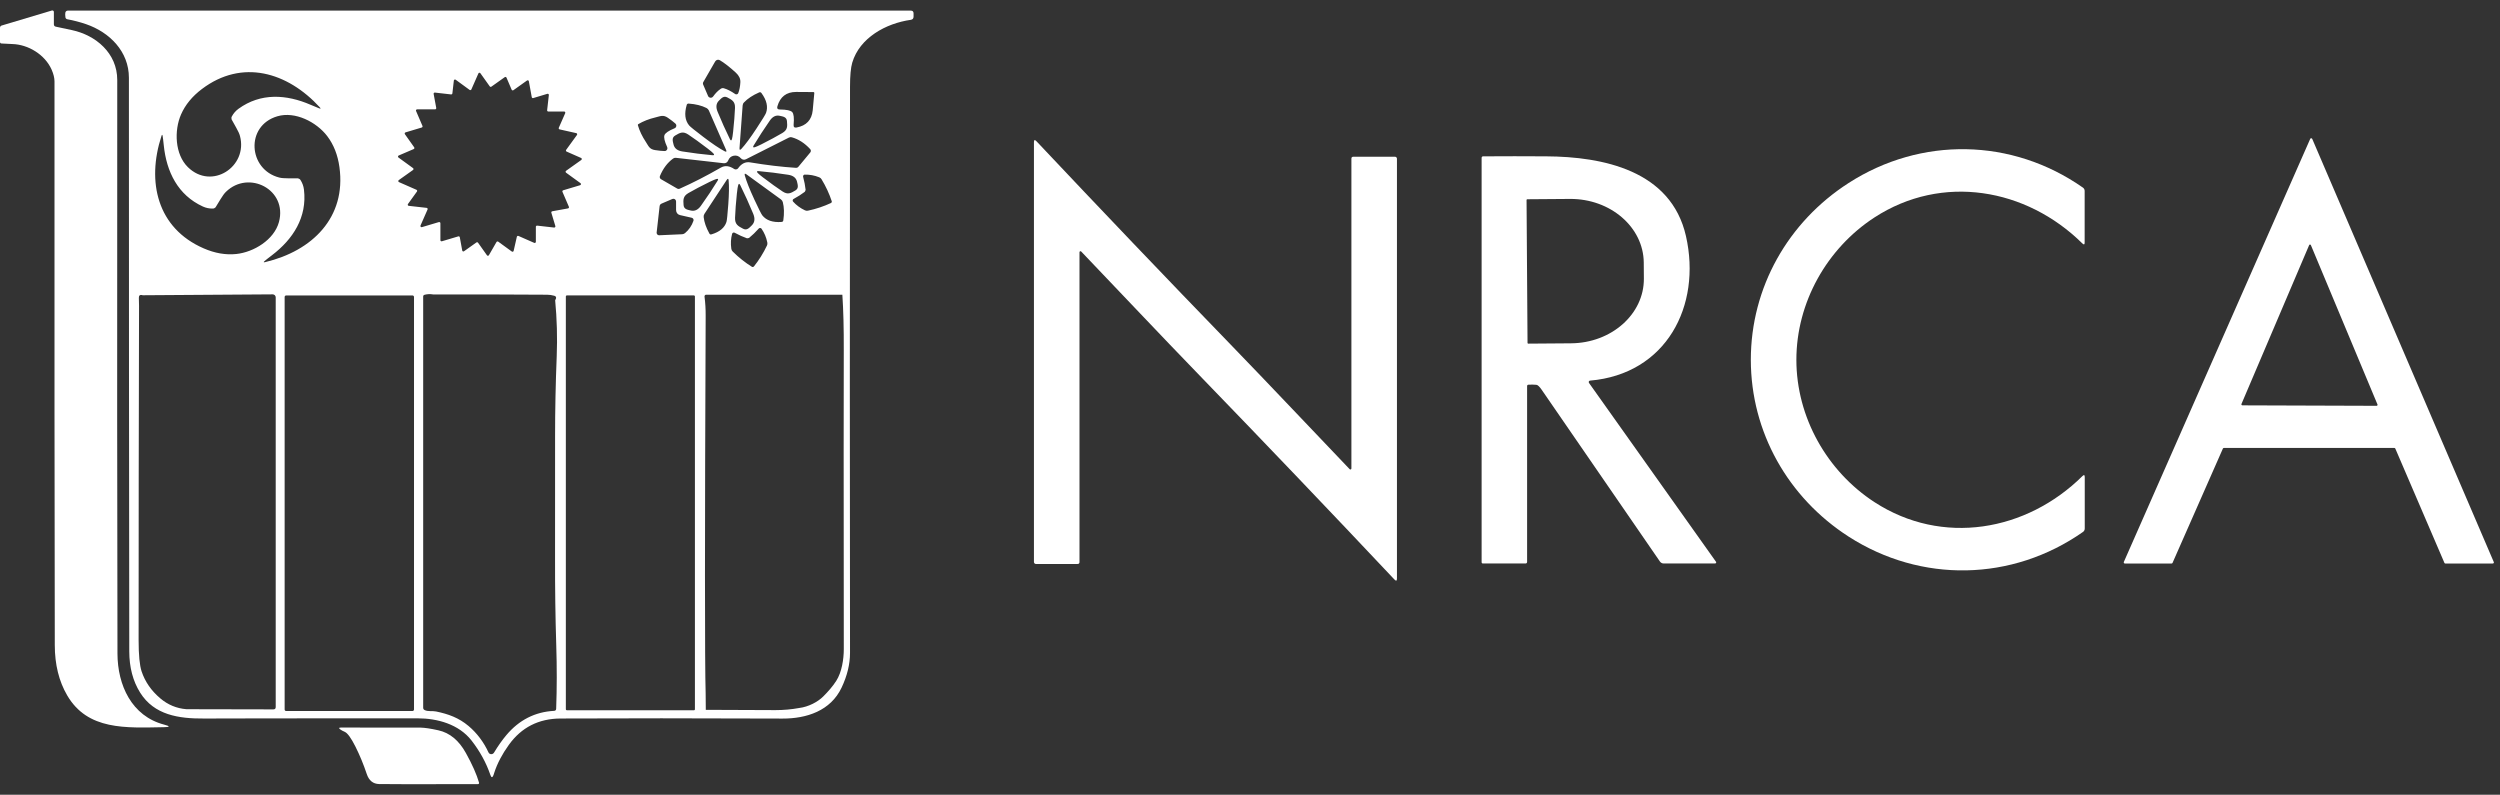 <svg width="151" height="48" viewBox="0 0 151 48" fill="none" xmlns="http://www.w3.org/2000/svg">
<rect x="0" y="0" width="151" height="48" fill="#333333" stroke="none"/>
<g id="Group 65459">
<path id="Vector" d="M3.375 1.612C3.44 1.626 3.762 1.695 4.342 1.818C5.778 2.122 7.083 3.204 7.082 4.832C7.071 20.328 7.075 31.877 7.095 39.476C7.1 41.377 7.946 43.256 9.924 43.77C10.283 43.865 10.278 43.915 9.904 43.922C7.603 43.963 5.293 44.12 4.057 41.999C3.561 41.15 3.31 40.139 3.309 38.966C3.292 31.601 3.287 20.254 3.292 4.922C3.292 4.71 3.234 4.473 3.12 4.211C2.713 3.289 1.696 2.687 0.748 2.66C0.521 2.653 0.3 2.64 0.09 2.627C0.03 2.622 0 2.591 0 2.53V1.673C0 1.612 0.04 1.559 0.099 1.542L3.135 0.634C3.183 0.62 3.234 0.648 3.25 0.696C3.252 0.704 3.254 0.714 3.254 0.722V1.465C3.254 1.547 3.294 1.596 3.375 1.612Z" fill="white"/>
<path id="Vector_2" d="M72.479 22.703C70.064 20.21 67.69 17.686 65.307 15.194C65.284 15.169 65.245 15.167 65.22 15.191C65.208 15.202 65.201 15.218 65.201 15.235V33.948C65.201 34.025 65.162 34.064 65.085 34.064H62.567C62.503 34.064 62.45 34.01 62.45 33.944V8.594C62.45 8.444 62.501 8.423 62.605 8.534C66.49 12.658 70.403 16.758 74.349 20.831C76.763 23.324 79.135 25.846 81.52 28.339C81.545 28.363 81.584 28.363 81.607 28.339C81.618 28.328 81.624 28.314 81.625 28.299V9.583C81.625 9.506 81.664 9.467 81.741 9.467H84.259C84.324 9.467 84.376 9.521 84.376 9.587V34.939C84.376 35.089 84.325 35.11 84.222 35.001C80.337 30.876 76.423 26.778 72.48 22.704H72.479V22.703Z" fill="white"/>
<path id="Vector_3" d="M108.501 21.735C108.502 25.198 110.351 28.465 113.217 30.328C117.311 32.989 122.397 32.099 125.777 28.757C125.872 28.663 125.919 28.682 125.919 28.815V31.926C125.919 32.006 125.88 32.082 125.814 32.128C121.523 35.136 116.026 35.217 111.66 32.413C108.004 30.062 105.752 26.102 105.75 21.734C105.75 17.365 107.997 13.405 111.656 11.054C116.02 8.246 121.516 8.325 125.809 11.332C125.875 11.377 125.913 11.453 125.913 11.533V14.645C125.915 14.777 125.868 14.796 125.773 14.703C122.391 11.364 117.306 10.475 113.213 13.137C110.346 15.003 108.501 18.271 108.501 21.734V21.735Z" fill="white"/>
<path id="Vector_4" d="M103.642 33.926L95.974 23.127C95.966 23.115 95.96 23.1 95.959 23.084C95.955 23.036 95.991 22.994 96.039 22.989C100.64 22.595 102.785 18.479 101.833 14.263C100.933 10.285 96.806 9.463 93.393 9.443C92.12 9.434 90.85 9.434 89.587 9.443C89.522 9.443 89.49 9.474 89.49 9.539V33.962C89.49 34.002 89.522 34.035 89.562 34.035H92.147C92.197 34.035 92.237 33.994 92.237 33.944V23.316C92.237 23.273 92.27 23.238 92.314 23.236C92.478 23.226 92.639 23.228 92.796 23.242C92.878 23.248 92.984 23.349 93.117 23.541C96.18 27.985 98.559 31.444 100.259 33.915C100.31 33.989 100.395 34.035 100.486 34.035H103.59C103.605 34.035 103.619 34.031 103.631 34.021C103.661 33.999 103.668 33.955 103.645 33.925H103.642V33.926ZM92.306 20.756C92.282 20.756 92.263 20.736 92.263 20.713L92.204 12.078C92.204 12.054 92.223 12.035 92.246 12.035L94.826 12.015C97.272 11.999 99.268 13.722 99.283 15.862L99.29 16.829C99.304 18.971 97.333 20.72 94.885 20.736L92.306 20.756Z" fill="white"/>
<path id="Vector_5" d="M150.623 33.943L139.659 8.39C139.652 8.375 139.639 8.362 139.624 8.355C139.59 8.34 139.551 8.355 139.536 8.39L128.28 33.941C128.276 33.949 128.274 33.961 128.274 33.97C128.274 34.007 128.305 34.038 128.342 34.036H131.161C131.188 34.036 131.211 34.021 131.221 33.998L134.263 27.093C134.275 27.07 134.298 27.055 134.323 27.055H144.616C144.643 27.055 144.667 27.071 144.678 27.096L147.642 33.996C147.653 34.021 147.677 34.038 147.704 34.038H150.564C150.572 34.038 150.582 34.038 150.59 34.032C150.624 34.018 150.64 33.978 150.626 33.944H150.623V33.943ZM143.57 24.507C143.563 24.509 143.555 24.511 143.546 24.511L135.438 24.483C135.406 24.483 135.38 24.458 135.378 24.427C135.378 24.419 135.38 24.41 135.383 24.403L139.471 14.809C139.482 14.779 139.515 14.763 139.546 14.776C139.561 14.781 139.573 14.794 139.579 14.809L143.6 24.431C143.613 24.46 143.599 24.494 143.57 24.507Z" fill="white"/>
<path id="Vector_6" d="M29.801 45.06C29.801 45.06 29.813 45.047 29.818 45.04C29.81 45.051 29.798 45.06 29.788 45.068C29.792 45.066 29.801 45.06 29.801 45.06Z" fill="white"/>
<path id="Vector_7" d="M55.01 0.641H4.093C4.021 0.642 3.961 0.692 3.947 0.761C3.933 0.827 3.935 0.923 3.952 1.046C3.959 1.104 4.005 1.152 4.064 1.163C4.453 1.235 4.829 1.334 5.194 1.458C6.619 1.946 7.786 3.108 7.786 4.697C7.786 16.736 7.793 28.283 7.808 39.339C7.81 40.31 8.029 41.142 8.466 41.837C9.317 43.188 10.78 43.41 12.334 43.399C13.398 43.391 17.695 43.387 25.226 43.387C26.417 43.387 27.708 43.74 28.481 44.728C28.986 45.377 29.366 46.069 29.618 46.805C29.679 46.981 29.742 46.985 29.807 46.817C29.811 46.806 29.826 46.758 29.854 46.671C30.035 46.114 30.329 45.552 30.736 44.987C31.495 43.934 32.534 43.405 33.855 43.398C37.52 43.38 41.988 43.381 47.257 43.402C48.719 43.408 50.17 42.934 50.833 41.531C51.173 40.811 51.341 40.114 51.341 39.437C51.326 29.288 51.326 17.888 51.341 5.237C51.341 4.571 51.387 4.087 51.476 3.784C51.924 2.277 53.512 1.41 55.01 1.198C55.123 1.182 55.179 1.118 55.179 1.003V0.81C55.179 0.697 55.123 0.641 55.01 0.641ZM49.62 10.825C49.881 11.252 50.089 11.701 50.244 12.171C50.244 12.174 50.239 12.189 50.228 12.217C50.217 12.24 50.21 12.253 50.209 12.254C49.758 12.465 49.288 12.622 48.799 12.725C48.737 12.739 48.676 12.732 48.618 12.703C48.339 12.572 48.1 12.397 47.903 12.178C47.866 12.133 47.87 12.067 47.914 12.029C47.92 12.025 47.925 12.021 47.931 12.018C48.183 11.882 48.409 11.737 48.607 11.587C48.613 11.582 48.622 11.564 48.638 11.531C48.653 11.495 48.66 11.473 48.66 11.466C48.633 11.218 48.582 10.956 48.508 10.678C48.494 10.621 48.529 10.565 48.585 10.549C48.592 10.548 48.6 10.547 48.607 10.547C48.901 10.54 49.191 10.592 49.48 10.708C49.54 10.731 49.588 10.771 49.621 10.825H49.62ZM45.479 16.122C45.453 16.128 45.439 16.129 45.436 16.128C45.008 15.862 44.614 15.549 44.254 15.191C44.208 15.145 44.181 15.089 44.171 15.024C44.126 14.713 44.142 14.412 44.219 14.124C44.236 14.066 44.295 14.033 44.352 14.048C44.358 14.05 44.365 14.054 44.372 14.057C44.629 14.196 44.877 14.309 45.115 14.393C45.122 14.396 45.143 14.393 45.178 14.387C45.217 14.38 45.239 14.375 45.243 14.371C45.44 14.211 45.636 14.022 45.83 13.804C45.87 13.76 45.938 13.759 45.982 13.799C45.987 13.804 45.993 13.81 45.997 13.816C46.168 14.062 46.284 14.339 46.346 14.646C46.359 14.711 46.353 14.773 46.324 14.831C46.106 15.289 45.84 15.716 45.524 16.11C45.524 16.113 45.508 16.117 45.477 16.121L45.479 16.122ZM40.837 12.701C40.837 12.84 40.934 12.961 41.07 12.991L41.782 13.153C41.857 13.171 41.906 13.246 41.889 13.321C41.889 13.326 41.886 13.33 41.885 13.336C41.782 13.635 41.612 13.883 41.376 14.079C41.327 14.12 41.265 14.145 41.201 14.148L39.815 14.21C39.734 14.214 39.665 14.15 39.661 14.069V14.047L39.84 12.459C39.848 12.382 39.888 12.329 39.96 12.297L40.607 12.02C40.69 11.984 40.785 12.02 40.821 12.104C40.831 12.124 40.835 12.147 40.835 12.17V12.701H40.837ZM41.063 11.394C41.006 11.42 40.948 11.418 40.894 11.384L39.925 10.824C39.859 10.786 39.83 10.705 39.86 10.633C40.048 10.179 40.312 9.827 40.654 9.578C40.702 9.542 40.762 9.525 40.822 9.532L43.712 9.859C43.828 9.873 43.94 9.805 43.981 9.695C44.044 9.531 44.159 9.433 44.324 9.404C44.489 9.375 44.63 9.426 44.746 9.557C44.823 9.647 44.951 9.671 45.056 9.619L47.652 8.309C47.706 8.281 47.767 8.275 47.825 8.292C48.232 8.406 48.603 8.645 48.935 9.006C48.988 9.062 48.99 9.149 48.941 9.207L48.227 10.068C48.187 10.118 48.135 10.141 48.07 10.137C47.213 10.082 46.291 9.972 45.305 9.807C45.024 9.761 44.78 9.882 44.575 10.173C44.564 10.187 44.549 10.199 44.529 10.21C44.514 10.217 44.495 10.224 44.47 10.23C44.445 10.234 44.425 10.234 44.407 10.231C44.386 10.228 44.368 10.223 44.353 10.212C44.059 10.012 43.788 9.982 43.54 10.123C42.675 10.62 41.849 11.044 41.063 11.394ZM43.344 6.753C43.228 6.474 43.253 6.25 43.421 6.082C43.584 5.92 43.715 5.771 43.935 5.886C44.23 6.04 44.408 6.144 44.394 6.521C44.378 6.914 44.341 7.393 44.28 7.96C44.257 8.178 44.234 8.322 44.212 8.393C44.181 8.508 44.138 8.512 44.086 8.404C43.829 7.881 43.583 7.331 43.344 6.753ZM45.493 12.909C45.614 13.199 45.588 13.431 45.414 13.607C45.246 13.775 45.108 13.934 44.88 13.814C44.571 13.653 44.385 13.547 44.397 13.153C44.412 12.743 44.45 12.243 44.511 11.65H44.513C44.536 11.426 44.56 11.276 44.582 11.201C44.615 11.08 44.659 11.076 44.714 11.189C44.983 11.733 45.243 12.306 45.493 12.909ZM46.041 13.005C45.982 12.928 45.817 12.6 45.548 12.021V12.018C45.271 11.419 45.083 10.948 44.988 10.603C44.957 10.483 44.988 10.46 45.089 10.533L47.167 12.043C47.225 12.086 47.262 12.141 47.282 12.21C47.363 12.525 47.372 12.891 47.313 13.303C47.305 13.368 47.268 13.402 47.203 13.406C46.67 13.445 46.282 13.311 46.041 13.005ZM47.268 11.566C46.941 11.351 46.554 11.072 46.105 10.73H46.102C45.93 10.598 45.819 10.505 45.77 10.451C45.688 10.365 45.708 10.326 45.826 10.336C46.401 10.387 46.996 10.46 47.609 10.556C47.904 10.602 48.081 10.738 48.139 10.967C48.191 11.186 48.25 11.376 48.042 11.503C47.76 11.672 47.581 11.772 47.268 11.566ZM46.955 6.418C47.123 5.844 47.498 5.555 48.081 5.554C48.468 5.551 48.822 5.554 49.142 5.561C49.149 5.561 49.154 5.566 49.163 5.572C49.165 5.574 49.168 5.577 49.169 5.579H49.168C49.168 5.579 49.174 5.584 49.175 5.588C49.182 5.596 49.185 5.605 49.185 5.61C49.161 5.929 49.128 6.281 49.088 6.666C49.028 7.246 48.702 7.591 48.115 7.701C47.982 7.726 47.922 7.67 47.935 7.534C47.971 7.128 47.943 6.873 47.851 6.772C47.76 6.671 47.51 6.618 47.102 6.613C46.967 6.613 46.918 6.547 46.955 6.418ZM47.094 6.994C47.315 7.041 47.51 7.071 47.532 7.314C47.563 7.643 47.571 7.844 47.25 8.036C46.915 8.234 46.496 8.46 45.994 8.714C45.8 8.812 45.668 8.869 45.599 8.89C45.486 8.923 45.46 8.89 45.52 8.789C45.817 8.296 46.142 7.796 46.495 7.287C46.664 7.042 46.862 6.944 47.093 6.994H47.094ZM44.935 6.189C45.161 5.952 45.465 5.751 45.848 5.584C45.907 5.556 45.957 5.57 45.994 5.623C46.31 6.055 46.401 6.456 46.267 6.823C46.234 6.915 46.041 7.229 45.69 7.764C45.327 8.318 45.026 8.726 44.782 8.989C44.697 9.08 44.659 9.064 44.667 8.941L44.855 6.374C44.86 6.302 44.886 6.24 44.935 6.189ZM42.481 4.954L43.198 3.71C43.255 3.613 43.379 3.579 43.475 3.635C43.74 3.79 44.064 4.042 44.447 4.391C44.638 4.566 44.729 4.759 44.718 4.965C44.706 5.216 44.664 5.434 44.593 5.618C44.569 5.683 44.498 5.716 44.432 5.693C44.422 5.689 44.412 5.685 44.403 5.678C44.152 5.504 43.926 5.39 43.723 5.332C43.654 5.313 43.591 5.324 43.53 5.364V5.366C43.368 5.474 43.216 5.628 43.071 5.831C43.015 5.909 42.906 5.929 42.826 5.872C42.8 5.854 42.779 5.828 42.767 5.799L42.472 5.111C42.45 5.06 42.453 5.001 42.481 4.954ZM41.475 6.342C41.495 6.28 41.536 6.251 41.601 6.257C42.02 6.287 42.378 6.375 42.673 6.524C42.736 6.557 42.783 6.607 42.814 6.671L43.854 9.049C43.904 9.162 43.873 9.191 43.763 9.133C43.444 8.965 43.018 8.678 42.487 8.274C41.974 7.884 41.686 7.651 41.623 7.575C41.373 7.271 41.325 6.859 41.477 6.342H41.475ZM41.568 8.124C41.897 8.343 42.29 8.627 42.746 8.976C42.92 9.111 43.031 9.204 43.081 9.259C43.164 9.349 43.144 9.388 43.025 9.375C42.442 9.323 41.839 9.247 41.216 9.148C40.916 9.102 40.738 8.962 40.682 8.729C40.628 8.507 40.567 8.314 40.781 8.186C41.069 8.014 41.249 7.914 41.568 8.124ZM38.528 7.538C38.531 7.531 38.532 7.529 38.532 7.527L38.537 7.516C38.537 7.516 38.544 7.505 38.548 7.501C38.852 7.32 39.2 7.184 39.594 7.09C39.889 7.021 40.051 6.915 40.341 7.115C40.526 7.242 40.676 7.359 40.795 7.464C40.865 7.527 40.87 7.635 40.807 7.704C40.789 7.723 40.769 7.738 40.744 7.748C40.39 7.894 40.186 8.032 40.133 8.162H40.135C40.084 8.293 40.137 8.533 40.297 8.882C40.336 8.967 40.299 9.068 40.215 9.108C40.191 9.119 40.165 9.124 40.139 9.123C39.98 9.119 39.79 9.101 39.57 9.066C39.221 9.014 39.175 8.825 39.009 8.573C38.784 8.234 38.624 7.896 38.526 7.557C38.526 7.551 38.526 7.545 38.528 7.538ZM19.766 8.223C20.156 8.736 20.401 9.36 20.502 10.095C20.922 13.133 18.866 15.156 16.011 15.834C15.916 15.856 15.905 15.834 15.978 15.771C16.044 15.712 16.193 15.593 16.426 15.417C17.703 14.444 18.559 13.12 18.359 11.452C18.334 11.244 18.264 11.051 18.15 10.873C18.118 10.822 18.067 10.789 18.001 10.773H18C18 10.773 17.802 10.771 17.422 10.771C17.178 10.771 16.993 10.757 16.868 10.724C14.995 10.248 14.801 7.596 16.754 7.023C17.826 6.707 19.119 7.371 19.766 8.223ZM10.934 6.915C11.189 6.331 11.611 5.818 12.196 5.376C14.619 3.546 17.359 4.346 19.321 6.487C19.386 6.557 19.373 6.578 19.284 6.546C19.2 6.517 19.026 6.445 18.762 6.33C17.303 5.697 15.748 5.595 14.403 6.572C14.235 6.695 14.101 6.848 14.003 7.034C13.974 7.086 13.97 7.145 13.988 7.212C13.988 7.217 14.082 7.382 14.266 7.71C14.386 7.921 14.462 8.088 14.494 8.213C14.987 10.06 12.789 11.508 11.35 10.097C10.56 9.323 10.512 7.885 10.934 6.915ZM9.753 8.212C9.783 8.12 9.807 8.121 9.823 8.216C9.84 8.303 9.862 8.492 9.892 8.78C10.056 10.369 10.737 11.781 12.257 12.476C12.446 12.561 12.646 12.603 12.856 12.597C12.916 12.597 12.971 12.572 13.019 12.524C13.023 12.52 13.122 12.356 13.318 12.034C13.443 11.825 13.554 11.677 13.647 11.587C15.021 10.245 17.374 11.452 16.849 13.408C16.561 14.481 15.327 15.233 14.268 15.342C13.63 15.409 12.973 15.294 12.297 14.999C9.499 13.781 8.847 10.988 9.753 8.212ZM16.653 17.961V42.705C16.653 42.8 16.606 42.847 16.511 42.847L11.263 42.836C10.668 42.789 10.139 42.57 9.677 42.177C9.135 41.717 8.761 41.176 8.553 40.553C8.433 40.191 8.372 39.56 8.372 38.66C8.372 32.228 8.38 25.499 8.398 18.471C8.398 18.336 8.394 18.177 8.387 17.992C8.386 17.918 8.401 17.869 8.433 17.844C8.477 17.811 8.539 17.806 8.621 17.833L16.471 17.779H16.47C16.57 17.779 16.653 17.859 16.653 17.959V17.961ZM25.006 42.852C25.006 42.904 24.964 42.946 24.912 42.946H17.286C17.233 42.946 17.192 42.904 17.192 42.852V17.939C17.192 17.886 17.233 17.845 17.286 17.845H24.912C24.964 17.845 25.006 17.886 25.006 17.939V42.852ZM33.525 33.747C33.521 35.499 33.544 37.243 33.598 38.982C33.64 40.29 33.638 41.565 33.593 42.805C33.59 42.889 33.547 42.932 33.463 42.936C32.315 42.998 31.356 43.486 30.587 44.397C30.334 44.697 30.083 45.053 29.835 45.464C29.781 45.552 29.665 45.581 29.577 45.527C29.545 45.508 29.52 45.479 29.505 45.446C29.224 44.837 28.814 44.281 28.299 43.849C27.712 43.355 27.081 43.126 26.338 42.973C26.115 42.927 25.852 42.99 25.645 42.887C25.589 42.858 25.56 42.811 25.56 42.746V17.913C25.56 17.857 25.586 17.822 25.64 17.806C25.802 17.761 25.975 17.753 26.159 17.784C28.456 17.78 30.753 17.786 33.048 17.801C33.192 17.802 33.335 17.823 33.476 17.863C33.602 17.899 33.622 17.99 33.533 18.137H33.532C33.638 19.259 33.67 20.382 33.626 21.507C33.558 23.199 33.527 24.805 33.527 26.323C33.531 29.826 33.531 32.3 33.525 33.747ZM33.357 12.761C33.319 12.768 33.292 12.804 33.299 12.842C33.299 12.845 33.299 12.849 33.302 12.852L33.543 13.653C33.554 13.69 33.533 13.73 33.496 13.741C33.487 13.744 33.477 13.745 33.466 13.744L32.445 13.628C32.406 13.624 32.37 13.653 32.366 13.691V14.604C32.366 14.642 32.334 14.675 32.296 14.675C32.286 14.675 32.277 14.674 32.268 14.67L31.316 14.251C31.28 14.236 31.239 14.251 31.222 14.288C31.222 14.292 31.22 14.295 31.218 14.299L31.025 15.149C31.017 15.188 30.979 15.211 30.94 15.203C30.93 15.2 30.921 15.196 30.912 15.191L30.092 14.595C30.061 14.572 30.017 14.58 29.993 14.612C29.993 14.612 29.99 14.616 29.989 14.617L29.53 15.413C29.511 15.447 29.467 15.458 29.434 15.439C29.424 15.433 29.417 15.427 29.412 15.418L28.874 14.66C28.852 14.629 28.807 14.62 28.775 14.644L28.029 15.174C27.998 15.198 27.953 15.191 27.93 15.159C27.923 15.149 27.919 15.14 27.918 15.127L27.772 14.332C27.765 14.294 27.729 14.268 27.69 14.274C27.688 14.274 27.683 14.274 27.681 14.277L26.691 14.573C26.654 14.584 26.614 14.564 26.603 14.527C26.602 14.52 26.6 14.513 26.6 14.507V13.482C26.6 13.443 26.567 13.412 26.529 13.412C26.522 13.412 26.515 13.412 26.509 13.414L25.484 13.719C25.447 13.73 25.407 13.709 25.396 13.671C25.392 13.656 25.392 13.638 25.398 13.623L25.824 12.654C25.84 12.618 25.824 12.576 25.788 12.56C25.782 12.557 25.776 12.556 25.769 12.555L24.692 12.433C24.653 12.429 24.624 12.395 24.628 12.356C24.628 12.344 24.634 12.331 24.641 12.322L25.183 11.57C25.207 11.539 25.2 11.495 25.168 11.471C25.164 11.469 25.16 11.466 25.156 11.464L24.099 11C24.063 10.983 24.047 10.942 24.063 10.906C24.069 10.894 24.077 10.884 24.088 10.877L24.945 10.268C24.977 10.246 24.985 10.201 24.962 10.169C24.957 10.162 24.952 10.157 24.945 10.152L24.067 9.514C24.036 9.491 24.03 9.447 24.053 9.415C24.06 9.406 24.07 9.399 24.081 9.393L24.986 9.004C25.022 8.989 25.039 8.948 25.024 8.911C25.022 8.907 25.02 8.901 25.017 8.897L24.456 8.105C24.434 8.073 24.442 8.029 24.474 8.005C24.479 8.001 24.486 7.998 24.493 7.996L25.473 7.702C25.51 7.691 25.532 7.651 25.52 7.614C25.52 7.611 25.518 7.61 25.517 7.607L25.13 6.704C25.115 6.669 25.13 6.627 25.167 6.611C25.175 6.607 25.185 6.605 25.195 6.605H26.278C26.316 6.605 26.349 6.575 26.349 6.535V6.521L26.192 5.674C26.185 5.635 26.212 5.598 26.25 5.592H26.271L27.245 5.703C27.284 5.707 27.32 5.679 27.324 5.639L27.412 4.867C27.416 4.829 27.451 4.8 27.489 4.804C27.502 4.804 27.514 4.81 27.524 4.816L28.364 5.43C28.396 5.453 28.44 5.446 28.463 5.415C28.466 5.41 28.469 5.406 28.47 5.402L28.895 4.436C28.911 4.4 28.953 4.384 28.988 4.4C29.001 4.406 29.011 4.414 29.017 4.425L29.581 5.217C29.603 5.249 29.649 5.257 29.68 5.234L30.486 4.661C30.518 4.637 30.562 4.646 30.586 4.677C30.588 4.681 30.591 4.685 30.593 4.691L30.903 5.417C30.918 5.453 30.959 5.47 30.996 5.454C31 5.453 31.006 5.45 31.01 5.448L31.831 4.863C31.863 4.84 31.907 4.847 31.931 4.878C31.938 4.888 31.942 4.898 31.943 4.91L32.118 5.868C32.125 5.906 32.161 5.933 32.2 5.926C32.202 5.926 32.206 5.926 32.209 5.923L33.059 5.667C33.097 5.656 33.137 5.676 33.148 5.714C33.15 5.723 33.152 5.733 33.15 5.744L33.047 6.658C33.043 6.696 33.072 6.732 33.11 6.736H34.075C34.114 6.736 34.145 6.769 34.144 6.809C34.144 6.819 34.141 6.827 34.139 6.835L33.751 7.717C33.736 7.753 33.751 7.795 33.788 7.811C33.793 7.812 33.795 7.814 33.8 7.815L34.806 8.041C34.844 8.049 34.867 8.088 34.859 8.127C34.856 8.136 34.852 8.146 34.847 8.154L34.196 9.05C34.173 9.082 34.18 9.126 34.212 9.149C34.216 9.152 34.22 9.155 34.224 9.156L35.098 9.541C35.133 9.557 35.15 9.598 35.133 9.634C35.128 9.647 35.12 9.656 35.109 9.663L34.192 10.315C34.16 10.337 34.152 10.383 34.176 10.414C34.18 10.421 34.185 10.427 34.192 10.431L35.06 11.062C35.092 11.085 35.099 11.13 35.076 11.161C35.066 11.174 35.053 11.183 35.038 11.187L34.017 11.493C33.98 11.504 33.958 11.544 33.97 11.582C33.97 11.584 33.972 11.586 33.973 11.588L34.36 12.488C34.377 12.524 34.36 12.566 34.325 12.582C34.319 12.585 34.313 12.586 34.308 12.588L33.356 12.761H33.357ZM41.973 42.843C41.973 42.874 41.948 42.899 41.916 42.899H34.234C34.202 42.899 34.177 42.874 34.177 42.843V17.9C34.177 17.869 34.202 17.844 34.234 17.844H41.916C41.948 17.844 41.973 17.869 41.973 17.9V42.843ZM41.729 12.717C41.507 12.666 41.309 12.634 41.288 12.388C41.262 12.056 41.255 11.85 41.582 11.659C41.923 11.462 42.349 11.238 42.861 10.986H42.862C43.059 10.891 43.193 10.833 43.263 10.814C43.379 10.781 43.405 10.814 43.342 10.917C43.037 11.413 42.702 11.916 42.338 12.426C42.165 12.673 41.961 12.77 41.729 12.717ZM42.545 12.922L43.895 10.866C43.96 10.768 43.999 10.778 44.01 10.897C44.042 11.237 44.035 11.722 43.988 12.353C43.942 12.962 43.907 13.311 43.879 13.401C43.767 13.758 43.465 14.008 42.975 14.155C42.916 14.174 42.871 14.155 42.843 14.098C42.65 13.749 42.535 13.42 42.501 13.11C42.494 13.042 42.509 12.98 42.546 12.922H42.545ZM50.51 41.123C50.294 41.462 50.009 41.781 49.725 42.065C49.404 42.388 48.842 42.694 48.263 42.764C47.804 42.848 47.328 42.891 46.834 42.891C45.433 42.889 44.032 42.884 42.63 42.874C42.63 42.874 42.629 42.18 42.621 41.865C42.567 40.023 42.567 32.428 42.622 19.08C42.625 18.675 42.601 18.286 42.553 17.917C42.546 17.859 42.586 17.806 42.644 17.8C42.648 17.8 42.657 17.8 42.657 17.8H50.878C50.94 18.704 50.969 19.831 50.964 21.18C50.954 23.218 50.956 29.227 50.965 39.204C50.965 39.819 50.845 40.598 50.51 41.123Z" fill="white"/>
<path id="Vector_8" d="M20.827 44.205C20.712 44.156 20.622 44.109 20.56 44.063C20.45 43.983 20.462 43.944 20.597 43.944C23.6 43.944 25.201 43.944 25.403 43.948C25.649 43.952 26.008 44.005 26.476 44.11C27.164 44.262 27.718 44.719 28.14 45.483C28.528 46.181 28.793 46.78 28.935 47.276C28.944 47.31 28.925 47.347 28.891 47.357C28.884 47.358 28.878 47.36 28.871 47.36C25.259 47.37 23.267 47.368 22.892 47.356C22.529 47.345 22.283 47.142 22.152 46.749C21.956 46.164 21.729 45.614 21.47 45.098C21.208 44.576 20.993 44.28 20.825 44.205H20.827Z" fill="white"/>
</g>
</svg>
